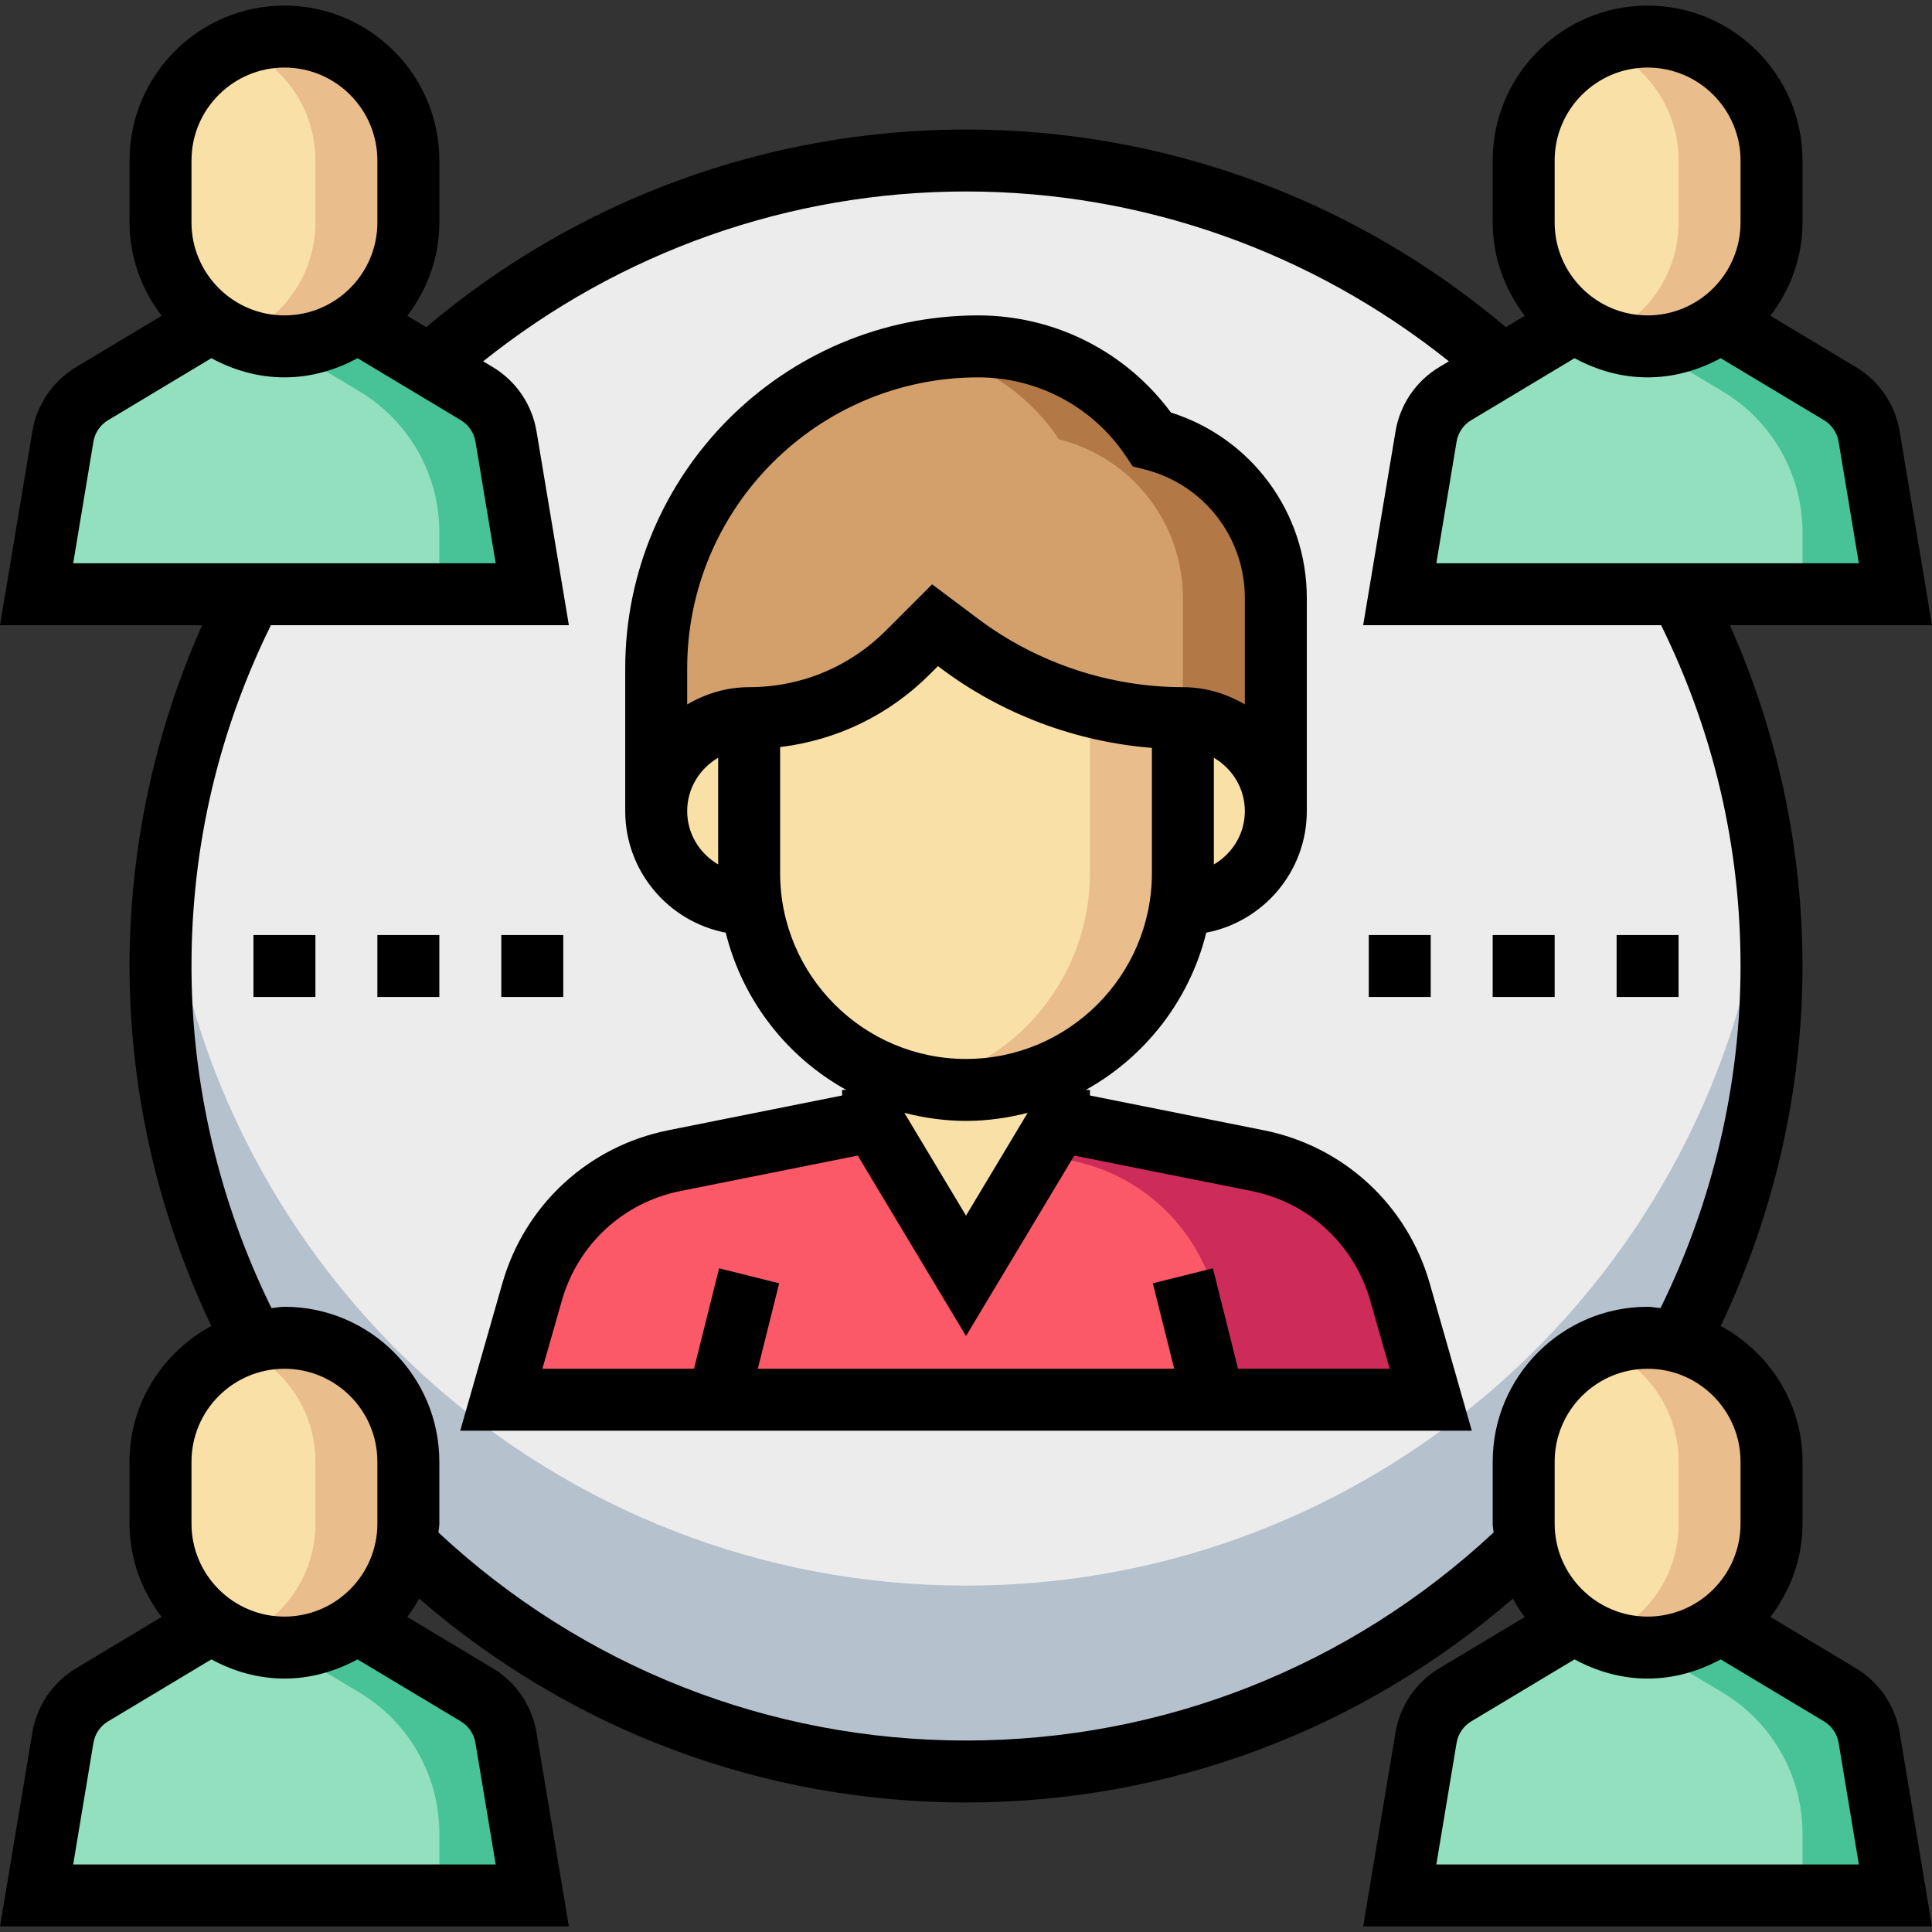 <?xml version="1.0" encoding="iso-8859-1"?>
<!-- Generator: Adobe Illustrator 19.0.0, SVG Export Plug-In . SVG Version: 6.00 Build 0)  -->
<svg version="1.1" id="Capa_1" xmlns="http://www.w3.org/2000/svg" xmlns:xlink="http://www.w3.org/1999/xlink" x="0px" y="0px"
	 viewBox="0 0 498.888 498.888" style="enable-background:new 0 0 498.888 498.888;" xml:space="preserve">
<rect x="0" y="0" width="498.888" height="498.888" fill="#333333" stroke="none"/>
<circle style="fill:#ECECEC;" cx="249.448" cy="249.444" r="208"/>
<path style="fill:#B6C1CE;" d="M249.448,409.444c-106.752,0-194.672-80.44-206.576-184c-0.912,7.88-1.424,15.88-1.424,24
	c0,114.872,93.128,208,208,208s208-93.128,208-208c0-8.12-0.512-16.12-1.424-24C444.12,329.004,356.2,409.444,249.448,409.444z"/>
<path style="fill:#F9E0A6;" d="M425.448,89.444L425.448,89.444c-17.672,0-32-14.328-32-32v-16c0-17.672,14.328-32,32-32l0,0
	c17.672,0,32,14.328,32,32v16C457.448,75.116,443.12,89.444,425.448,89.444z"/>
<path style="fill:#EABD8C;" d="M425.448,9.444c-4.248,0-8.288,0.872-12,2.376c11.72,4.752,20,16.2,20,29.624v16
	c0,13.424-8.28,24.872-20,29.624c3.712,1.504,7.752,2.376,12,2.376c17.672,0,32-14.328,32-32v-16
	C457.448,23.772,443.12,9.444,425.448,9.444z"/>
<path style="fill:#92E0C0;" d="M401.448,89.444L380.376,99.98c-6.864,3.432-11.68,9.944-12.944,17.52l-5.984,35.944h128
	l-5.992-35.944c-1.264-7.576-6.072-14.088-12.944-17.52l-21.064-10.536H401.448z"/>
<path style="fill:#48C397;" d="M470.52,99.98l-21.072-10.536h-24l19.416,11.648c12.768,7.664,20.584,21.464,20.584,36.36v15.992h24
	l-5.992-35.944C482.192,109.924,477.384,103.412,470.52,99.98z"/>
<path style="fill:#F9E0A6;" d="M73.448,89.444L73.448,89.444c-17.672,0-32-14.328-32-32v-16c0-17.672,14.328-32,32-32l0,0
	c17.672,0,32,14.328,32,32v16C105.448,75.116,91.12,89.444,73.448,89.444z"/>
<path style="fill:#EABD8C;" d="M73.448,9.444c-4.248,0-8.288,0.872-12,2.376c11.72,4.752,20,16.2,20,29.624v16
	c0,13.424-8.28,24.872-20,29.624c3.712,1.504,7.752,2.376,12,2.376c17.672,0,32-14.328,32-32v-16
	C105.448,23.772,91.12,9.444,73.448,9.444z"/>
<path style="fill:#92E0C0;" d="M49.448,89.444L28.376,99.98c-6.864,3.432-11.68,9.944-12.944,17.52l-5.984,35.944h128l-5.992-35.944
	c-1.264-7.576-6.072-14.088-12.944-17.52L97.448,89.444H49.448z"/>
<path style="fill:#48C397;" d="M118.52,99.98L97.448,89.444h-24l19.416,11.648c12.768,7.664,20.584,21.464,20.584,36.36v15.992h24
	l-5.992-35.944C130.192,109.924,125.384,103.412,118.52,99.98z"/>
<path style="fill:#F9E0A6;" d="M73.448,425.444L73.448,425.444c-17.672,0-32-14.328-32-32v-16c0-17.672,14.328-32,32-32l0,0
	c17.672,0,32,14.328,32,32v16C105.448,411.116,91.12,425.444,73.448,425.444z"/>
<path style="fill:#EABD8C;" d="M73.448,345.444c-4.248,0-8.288,0.872-12,2.376c11.72,4.752,20,16.2,20,29.624v16
	c0,13.424-8.28,24.872-20,29.624c3.712,1.504,7.752,2.376,12,2.376c17.672,0,32-14.328,32-32v-16
	C105.448,359.772,91.12,345.444,73.448,345.444z"/>
<path style="fill:#92E0C0;" d="M49.448,425.444L28.376,435.98c-6.864,3.432-11.68,9.944-12.944,17.52l-5.984,35.944h128
	l-5.992-35.944c-1.264-7.576-6.072-14.088-12.944-17.52l-21.064-10.536H49.448z"/>
<path style="fill:#48C397;" d="M118.52,435.98l-21.072-10.536h-24l19.416,11.648c12.768,7.664,20.584,21.464,20.584,36.36v15.992h24
	l-5.992-35.944C130.192,445.924,125.384,439.412,118.52,435.98z"/>
<path style="fill:#F9E0A6;" d="M425.448,425.444L425.448,425.444c-17.672,0-32-14.328-32-32v-16c0-17.672,14.328-32,32-32l0,0
	c17.672,0,32,14.328,32,32v16C457.448,411.116,443.12,425.444,425.448,425.444z"/>
<path style="fill:#EABD8C;" d="M425.448,345.444c-4.248,0-8.288,0.872-12,2.376c11.72,4.752,20,16.2,20,29.624v16
	c0,13.424-8.28,24.872-20,29.624c3.712,1.504,7.752,2.376,12,2.376c17.672,0,32-14.328,32-32v-16
	C457.448,359.772,443.12,345.444,425.448,345.444z"/>
<path style="fill:#92E0C0;" d="M401.448,425.444l-21.072,10.536c-6.864,3.432-11.68,9.944-12.944,17.52l-5.984,35.944h128
	l-5.992-35.944c-1.264-7.576-6.072-14.088-12.944-17.52l-21.064-10.536H401.448z"/>
<path style="fill:#48C397;" d="M470.52,435.98l-21.072-10.536h-24l19.416,11.648c12.768,7.664,20.584,21.464,20.584,36.36v15.992h24
	l-5.992-35.944C482.192,445.924,477.384,439.412,470.52,435.98z"/>
<path style="fill:#D3A06C;" d="M169.448,209.444v-36.848c0-45.92,37.232-83.152,83.152-83.152l0,0c18.024,0,34.848,9.008,44.848,24
	l0,0l0,0c18.808,4.704,32,21.6,32,40.984v55.016H169.448z"/>
<path style="fill:#B27946;" d="M297.448,113.444c-10-14.992-26.824-24-44.848-24c-4.544,0-8.976,0.464-13.328,1.168
	c13.832,2.8,26.192,10.856,34.176,22.832c18.808,4.704,32,21.6,32,40.984v55.016h24v-55.016
	C329.448,135.044,316.256,118.148,297.448,113.444z"/>
<g>
	<path style="fill:#F9E0A6;" d="M305.448,233.444L305.448,233.444c13.256,0,24-10.744,24-24l0,0c0-13.256-10.744-24-24-24l0,0h-8v48
		H305.448z"/>
	<path style="fill:#F9E0A6;" d="M193.448,233.444L193.448,233.444c-13.256,0-24-10.744-24-24l0,0c0-13.256,10.744-24,24-24l0,0h8v48
		H193.448z"/>
</g>
<path style="fill:#FB5968;" d="M361.488,333.588c-4.936-17.28-19.112-30.36-36.736-33.88l-51.304-10.264h-48l-51.304,10.264
	c-17.624,3.528-31.8,16.6-36.736,33.88l-7.96,27.856h120h80h40L361.488,333.588z"/>
<path style="fill:#CD2C5A;" d="M361.488,333.588c-4.936-17.28-19.112-30.36-36.736-33.88l-51.304-10.264v-16h-24h-24v16
	l51.304,10.264c17.624,3.528,31.8,16.6,36.736,33.88l7.96,27.856h8h40L361.488,333.588z"/>
<g>
	<polygon style="fill:#F9E0A6;" points="225.448,289.444 249.448,329.444 273.448,289.444 273.448,265.444 225.448,265.444 	"/>
	<path style="fill:#F9E0A6;" d="M193.448,185.444v40c0,30.928,25.072,56,56,56l0,0c30.928,0,56-25.072,56-56v-40l0,0
		c-20.768,0-40.984-6.736-57.6-19.2l-6.4-4.8l-7.032,7.032C223.552,179.34,208.816,185.444,193.448,185.444L193.448,185.444z"/>
</g>
<path style="fill:#EABD8C;" d="M281.448,182.356v43.088c0,26.808-18.848,49.184-44,54.68c3.872,0.848,7.88,1.32,12,1.32
	c30.928,0,56-25.072,56-56v-40C297.296,185.444,289.24,184.372,281.448,182.356z"/>
<path d="M326.32,291.86l-44.872-8.976v-1.44h-1.088c15.36-8.512,26.808-23.168,31.136-40.608
	c14.76-2.84,25.952-15.816,25.952-31.392v-55.016c0-22.064-14.28-41.336-35.088-47.904c-11.648-15.76-30.032-25.08-49.752-25.08
	c-50.272,0-91.16,40.888-91.16,91.16v36.84c0,15.576,11.192,28.552,25.952,31.392c4.328,17.448,15.776,32.104,31.136,40.608h-1.088
	v1.44l-44.872,8.976c-20.648,4.128-37.072,19.272-42.856,39.528l-10.88,38.056h261.216l-10.872-38.056
	C363.392,311.132,346.968,295.98,326.32,291.86z M313.448,223.22v-27.544c4.76,2.776,8,7.88,8,13.776
	S318.208,220.444,313.448,223.22z M252.608,97.444c15.384,0,29.656,7.64,38.184,20.44l1.712,2.568l3.008,0.752
	c15.272,3.816,25.936,17.48,25.936,33.224v27.464c-4.728-2.752-10.144-4.448-16-4.448c-18.92,0-37.672-6.248-52.808-17.6
	l-11.944-8.96L228.76,162.82c-9.432,9.432-21.976,14.624-35.312,14.624c-5.856,0-11.272,1.696-16,4.448v-9.296
	C177.448,131.164,211.168,97.444,252.608,97.444z M177.448,209.444c0-5.896,3.24-11,8-13.776v27.544
	C180.688,220.444,177.448,215.34,177.448,209.444z M201.448,225.444v-32.536c14.584-1.752,28.08-8.232,38.624-18.776l2.128-2.128
	l0.84,0.632c15.744,11.808,34.808,18.936,54.408,20.48v32.328c0,26.472-21.528,48-48,48S201.448,251.916,201.448,225.444z
	 M265.368,287.356l-15.92,26.544l-15.92-26.536c5.096,1.304,10.416,2.08,15.92,2.08S260.272,288.668,265.368,287.356z
	 M319.688,353.444l-6.488-25.936l-15.512,3.872l5.52,22.064h-107.52l5.512-22.064l-15.512-3.872l-6.48,25.936h-39.152l5.048-17.664
	c4.136-14.464,15.856-25.28,30.608-28.232l45.776-9.152l27.96,46.592l27.96-46.592l45.776,9.152
	c14.752,2.952,26.48,13.776,30.608,28.232l5.048,17.664H319.688z"/>
<rect x="417.448" y="241.444" width="16" height="16"/>
<rect x="385.448" y="241.444" width="16" height="16"/>
<rect x="353.448" y="241.444" width="16" height="16"/>
<rect x="129.448" y="241.444" width="16" height="16"/>
<rect x="97.448" y="241.444" width="16" height="16"/>
<rect x="65.448" y="241.444" width="16" height="16"/>
<path d="M479.232,430.78l-22.064-13.24c5.12-6.72,8.28-15.008,8.28-24.096v-16c0-15.192-8.616-28.272-21.12-35.048
	c13.784-28.896,21.12-60.824,21.12-92.952c0-30.264-6.456-60.432-18.752-88h52.192l-8.344-50.016
	c-1.152-6.952-5.272-13.024-11.32-16.648L457.16,81.54c5.128-6.72,8.288-15.008,8.288-24.096v-16c0-22.056-17.944-40-40-40
	s-40,17.944-40,40v16c0,9.088,3.16,17.376,8.288,24.096l-4.896,2.936c-38.96-32.944-88.136-51.032-139.392-51.032
	s-100.432,18.088-139.384,51.04l-4.896-2.936c5.12-6.728,8.28-15.016,8.28-24.104v-16c0-22.056-17.944-40-40-40s-40,17.944-40,40v16
	c0,9.088,3.16,17.376,8.288,24.096L19.672,94.78c-6.048,3.624-10.168,9.696-11.32,16.64L0,161.444h52.192
	c-12.288,27.568-18.744,57.736-18.744,88c0,32.128,7.336,64.056,21.12,92.952c-12.504,6.776-21.12,19.856-21.12,35.048v16
	c0,9.088,3.16,17.376,8.288,24.096l-22.064,13.24c-6.048,3.624-10.168,9.696-11.32,16.64L0,497.444h146.888l-8.344-50.016
	c-1.152-6.952-5.272-13.024-11.32-16.648l-22.064-13.24c1.144-1.504,2.144-3.088,3.072-4.752
	c39.272,34.032,88.952,52.656,141.216,52.656s101.944-18.624,141.208-52.648c0.928,1.656,1.928,3.248,3.072,4.752l-22.064,13.24
	c-6.048,3.624-10.168,9.696-11.32,16.64L352,497.444h146.888l-8.344-50.016C489.4,440.476,485.28,434.404,479.232,430.78z
	 M449.448,393.444c0,13.232-10.768,24-24,24s-24-10.768-24-24v-16c0-13.232,10.768-24,24-24s24,10.768,24,24V393.444z
	 M474.768,114.044l5.232,31.4H370.896l5.232-31.408c0.384-2.312,1.76-4.328,3.776-5.536l26.68-16.008
	c5.64,3.056,12.008,4.952,18.864,4.952s13.224-1.896,18.872-4.952L471,108.5C473.008,109.708,474.384,111.724,474.768,114.044z
	 M401.448,41.444c0-13.232,10.768-24,24-24s24,10.768,24,24v16c0,13.232-10.768,24-24,24s-24-10.768-24-24V41.444z M49.448,41.444
	c0-13.232,10.768-24,24-24s24,10.768,24,24v16c0,13.232-10.768,24-24,24s-24-10.768-24-24V41.444z M24.128,114.036
	c0.384-2.312,1.76-4.328,3.776-5.536l26.68-16.008c5.64,3.056,12.008,4.952,18.864,4.952s13.224-1.896,18.872-4.952L119,108.5
	c2.016,1.208,3.392,3.224,3.776,5.544l5.224,31.4H18.896L24.128,114.036z M49.448,377.444c0-13.232,10.768-24,24-24s24,10.768,24,24
	v16c0,13.232-10.768,24-24,24s-24-10.768-24-24V377.444z M122.768,450.044l5.232,31.4H18.896l5.232-31.408
	c0.384-2.312,1.76-4.328,3.776-5.536l26.68-16.008c5.64,3.056,12.008,4.952,18.864,4.952s13.224-1.896,18.872-4.952L119,444.5
	C121.008,445.708,122.384,447.724,122.768,450.044z M249.448,449.444c-50.864,0-99.064-19.08-136.232-53.72
	c0.048-0.768,0.232-1.496,0.232-2.28v-16c0-22.056-17.944-40-40-40c-1.144,0-2.216,0.24-3.336,0.336
	c-13.48-27.344-20.664-57.744-20.664-88.336c0-30.896,6.952-60.456,20.504-88h76.944l-8.344-50.016
	c-1.152-6.952-5.272-13.024-11.32-16.648l-2.464-1.48c35.352-28.272,79.088-43.856,124.68-43.856S338.776,65.028,374.136,93.3
	l-2.464,1.48c-6.048,3.624-10.168,9.696-11.32,16.64L352,161.444h76.944c13.552,27.544,20.504,57.104,20.504,88
	c0,30.592-7.184,60.992-20.664,88.336c-1.12-0.096-2.192-0.336-3.336-0.336c-22.056,0-40,17.944-40,40v16
	c0,0.784,0.184,1.512,0.232,2.28C348.512,430.364,300.312,449.444,249.448,449.444z M370.896,481.444l5.232-31.408
	c0.384-2.312,1.76-4.328,3.776-5.536l26.68-16.008c5.64,3.056,12.008,4.952,18.864,4.952s13.224-1.896,18.872-4.952L471,444.5
	c2.016,1.208,3.392,3.224,3.776,5.544l5.224,31.4H370.896z"/>
<g>
</g>
<g>
</g>
<g>
</g>
<g>
</g>
<g>
</g>
<g>
</g>
<g>
</g>
<g>
</g>
<g>
</g>
<g>
</g>
<g>
</g>
<g>
</g>
<g>
</g>
<g>
</g>
<g>
</g>
</svg>
